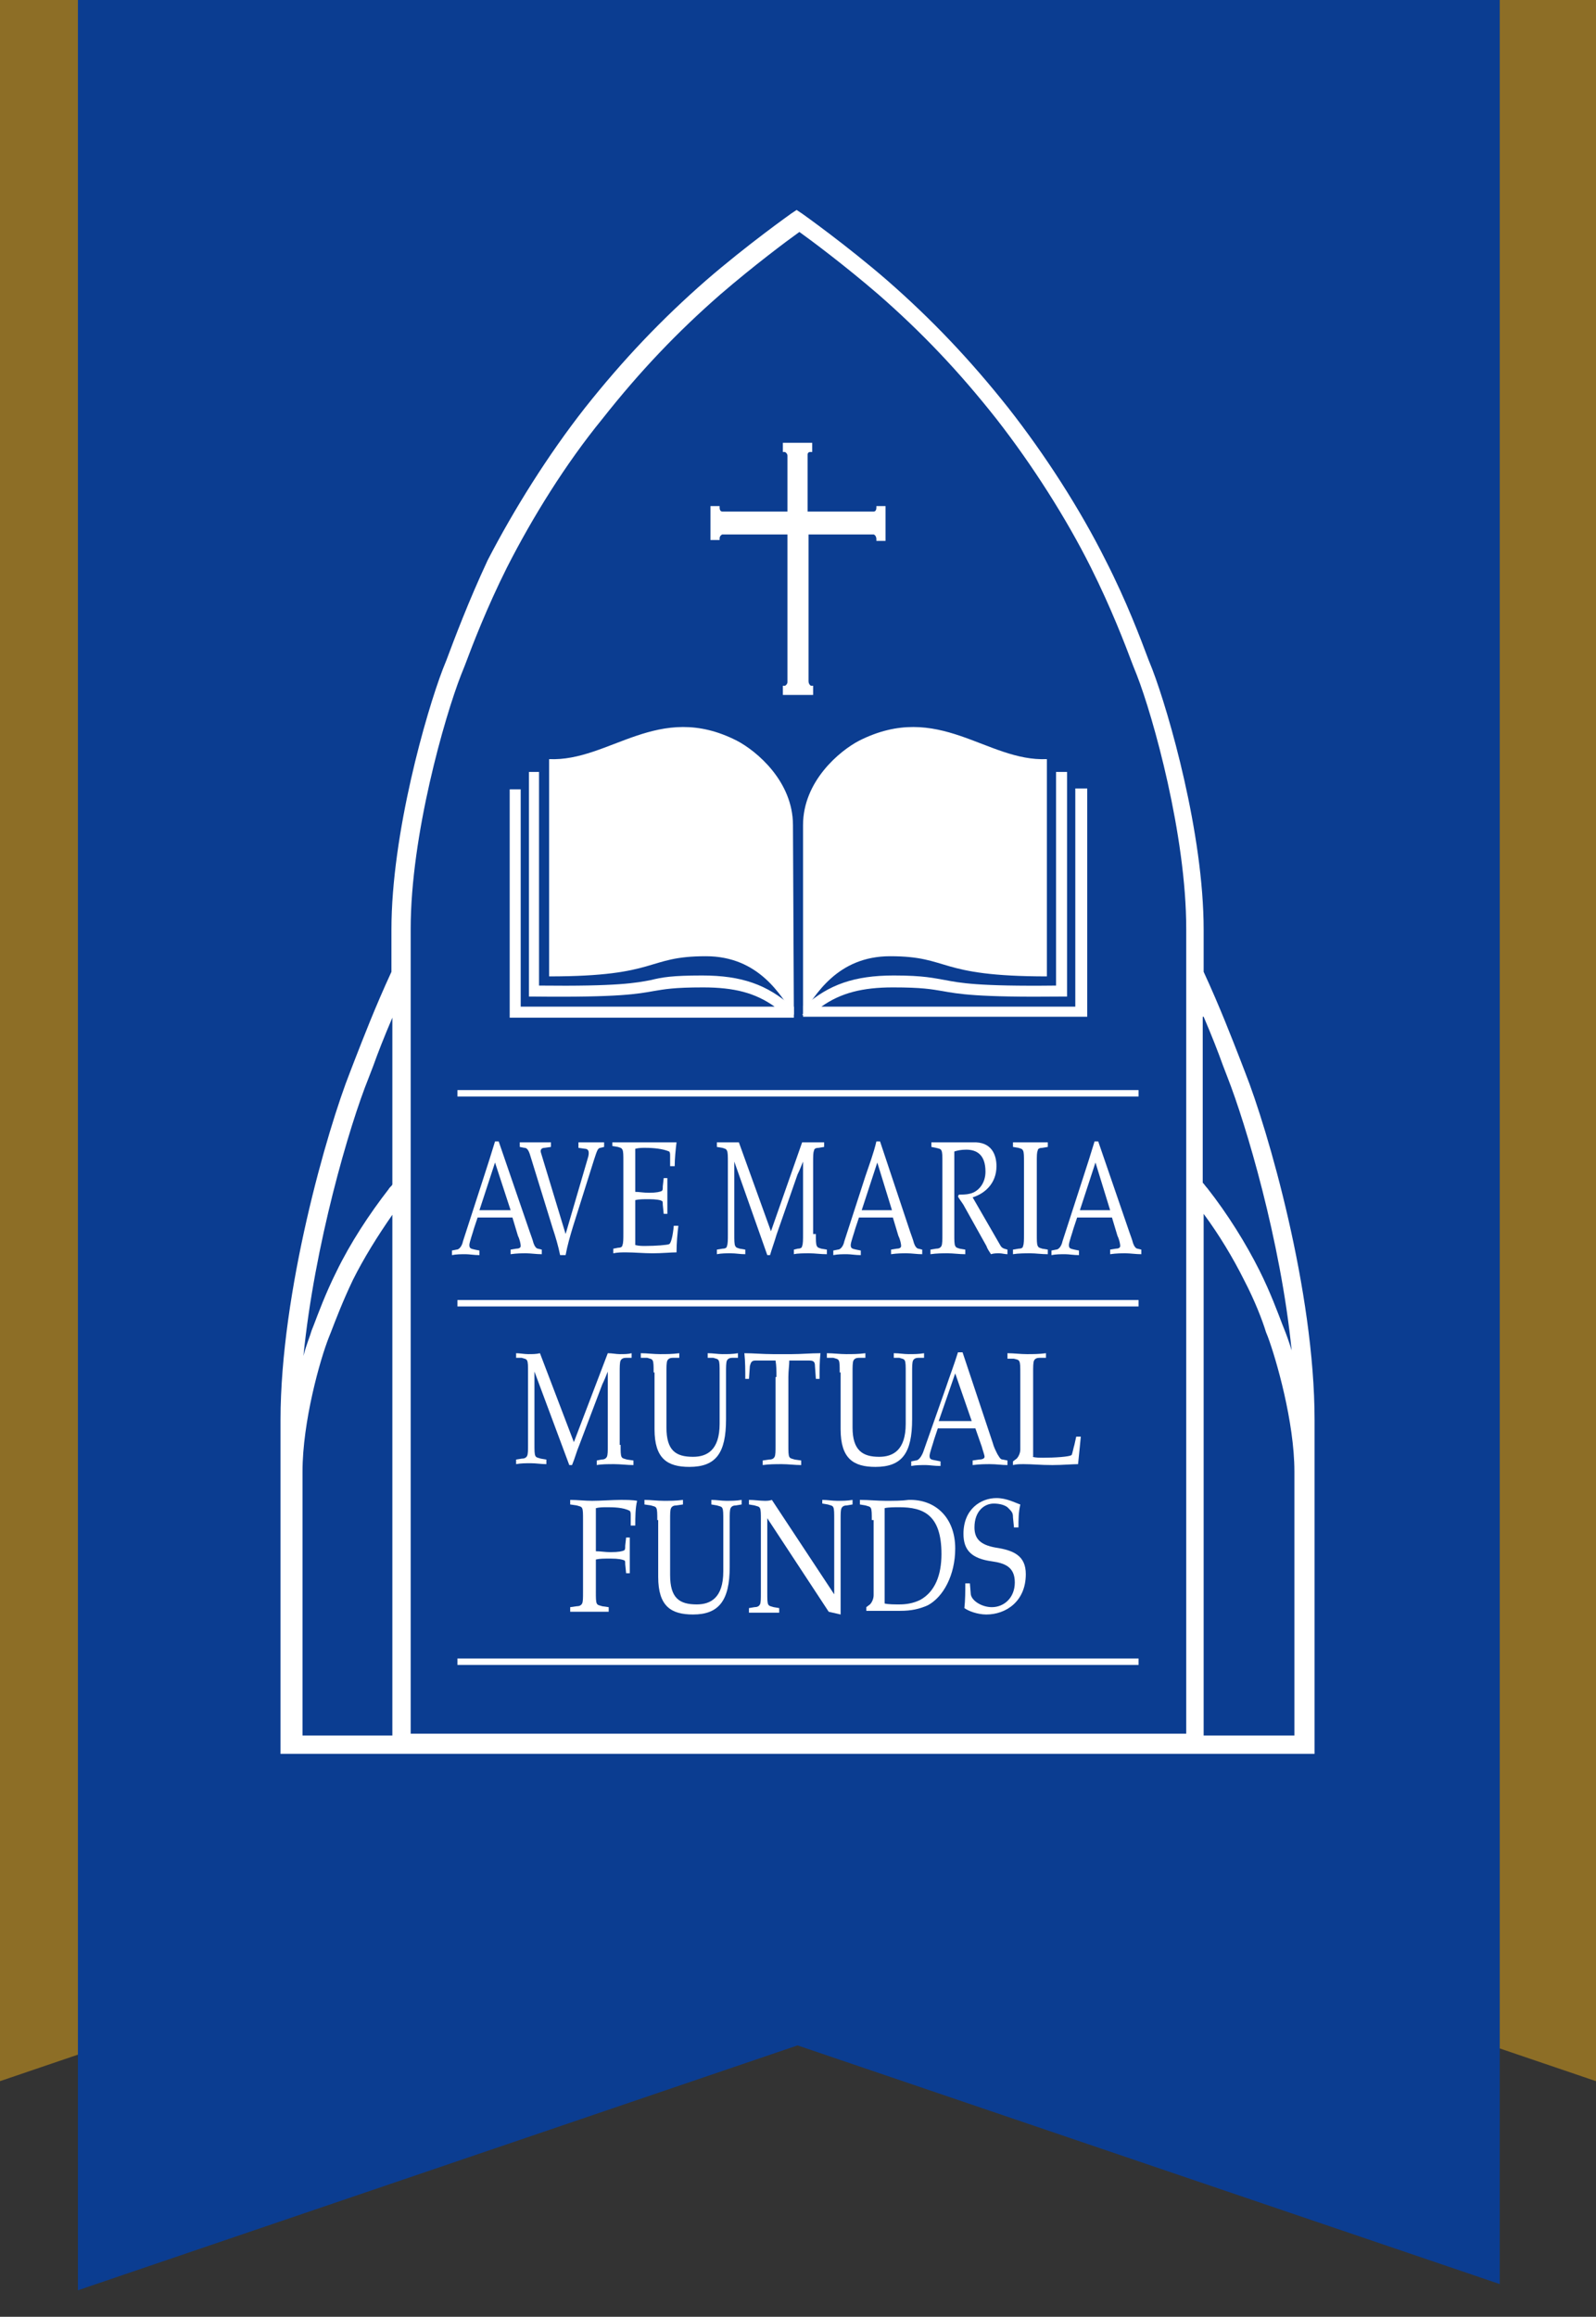 <?xml version="1.0" encoding="UTF-8" standalone="no"?>
<!-- Generator: Adobe Illustrator 19.1.0, SVG Export Plug-In . SVG Version: 6.00 Build 0)  -->

<svg
   xmlns:dc="http://purl.org/dc/elements/1.1/"
   xmlns:cc="http://creativecommons.org/ns#"
   xmlns:rdf="http://www.w3.org/1999/02/22-rdf-syntax-ns#"
   xmlns:svg="http://www.w3.org/2000/svg"
   xmlns="http://www.w3.org/2000/svg"
   xmlns:xlink="http://www.w3.org/1999/xlink"
   xmlns:sodipodi="http://sodipodi.sourceforge.net/DTD/sodipodi-0.dtd"
   xmlns:inkscape="http://www.inkscape.org/namespaces/inkscape"
   version="1.1"
   id="Layer_1"
   x="0px"
   y="0px"
   viewBox="0 0 174.1 252.7"
   enable-background="new 0 0 232.7 308.7"
   xml:space="preserve"
   inkscape:version="0.91 r13725"
   sodipodi:docname="ribbon-ave-maria.svg"
   width="174.1"
   height="252.7"><rect x="0" y="0" width="174.1" height="252.7" fill="#333333" stroke="none"/><defs
     id="defs3604" /><sodipodi:namedview
     pagecolor="#ffffff"
     bordercolor="#666666"
     borderopacity="1"
     objecttolerance="10"
     gridtolerance="10"
     guidetolerance="10"
     inkscape:pageopacity="0"
     inkscape:pageshadow="2"
     inkscape:window-width="1906"
     inkscape:window-height="1003"
     id="namedview3602"
     showgrid="false"
     showguides="false"
     inkscape:zoom="3.8344564"
     inkscape:cx="157.31668"
     inkscape:cy="233.62313"
     inkscape:window-x="0"
     inkscape:window-y="0"
     inkscape:window-maximized="0"
     inkscape:current-layer="Layer_1"
     fit-margin-top="0"
     fit-margin-left="0"
     fit-margin-right="0"
     fit-margin-bottom="0" /><g
     id="g3500"
     transform="translate(-29.3,-25.4)"><g
       id="g3502"><g
         id="g3504"><g
           id="g3506"><g
             id="g3508"><g
               id="g3510"><polygon
                 points="203.4,252.4 116.3,222.8 29.3,252.4 29.3,25.4 203.4,25.4 "
                 id="polygon3512"
                 style="fill:#8d6e26" /><g
                 id="g3514"><defs
                   id="defs3516"><rect
                     id="SVGID_48_"
                     x="37.8"
                     y="25.4"
                     width="155.1"
                     height="258" /></defs><clipPath
                   id="SVGID_1_"><use
                     xlink:href="#SVGID_48_"
                     overflow="visible"
                     id="use3520"
                     style="overflow:visible"
                     x="0"
                     y="0"
                     width="100%"
                     height="100%" /></clipPath><g
                   clip-path="url(#SVGID_1_)"
                   id="g3522"><polygon
                     points="203.4,278.1 116.3,248.5 29.3,278.1 29.3,25.4 203.4,25.4 "
                     id="polygon3524"
                     style="fill:#0b3d91" /></g></g></g><g
               id="g3526"><g
                 id="g3528"><g
                   id="g3530"><g
                     id="g3532"><path
                       d="m 116.8,136.1 c 1.4,-2.1 3.8,-6.4 9.6,-6.4 6.6,0 5,2.2 17.1,2.2 l 0,-23.7 c -6.6,0.3 -11.8,-6.4 -20.5,-2 -2.1,1.1 -6.1,4.4 -6.1,9.2 l 0,20.7"
                       id="path3534"
                       inkscape:connector-curvature="0"
                       style="fill:#ffffff" /><g
                       id="g3536"><path
                         d="m 124.9,80.5 0,0.3 c 0,0.2 -0.1,0.4 -0.3,0.4 0,0 -6.7,0 -7.2,0 0,-0.4 0,-6.2 0,-6.2 0,-0.2 0.1,-0.3 0.3,-0.3 l 0.2,0 0,-1 -3.2,0 0,1 0.2,0 c 0.1,0 0.3,0.2 0.3,0.4 0,0 0,5.7 0,6.1 -0.4,0 -7.1,0 -7.1,0 -0.2,0 -0.3,-0.2 -0.3,-0.4 l 0,-0.2 -1,0 0,3.7 1,0 0,-0.2 c 0,-0.2 0.2,-0.4 0.3,-0.4 0,0 6.6,0 7.1,0 0,0.5 0,16.1 0,16.1 0,0.2 -0.2,0.4 -0.3,0.4 l -0.2,0 0,1 3.3,0 0,-1 -0.2,0 c -0.1,0 -0.3,-0.2 -0.3,-0.5 0,0 0,-15.5 0,-16 0.4,0 7.1,0 7.1,0 0.1,0 0.3,0.2 0.3,0.5 l 0,0.2 1,0 0,-3.8 -1,0 z"
                         id="path3538"
                         inkscape:connector-curvature="0"
                         style="fill:#ffffff" /></g><path
                       d="m 115.9,136.1 c -1.4,-2.1 -3.8,-6.4 -9.6,-6.4 -6.6,0 -5,2.2 -17.1,2.2 l 0,-23.7 c 6.6,0.3 11.9,-6.4 20.5,-2 2.1,1.1 6.1,4.4 6.1,9.2 l 0.1,20.7"
                       id="path3540"
                       inkscape:connector-curvature="0"
                       style="fill:#ffffff" /><path
                       d="m 146.6,111.5 c 0,0 0,22.5 0,23.7 -1,0 -21,0 -27.7,0 2.1,-1.5 4.5,-2.1 7.8,-2.1 3.2,0 4.2,0.2 5.4,0.4 1.7,0.3 3.7,0.7 13,0.6 l 0.6,0 0,-24.5 -1.2,0 c 0,0 0,22.1 0,23.3 -8.6,0.1 -10.5,-0.3 -12.1,-0.6 -1.2,-0.2 -2.3,-0.5 -5.6,-0.5 -4.3,0 -7.1,1 -9.7,3.3 -0.1,0 -0.2,0 -0.2,0 l 0,1.2 31,0 0,-24.9 -1.3,0"
                       id="path3542"
                       inkscape:connector-curvature="0"
                       style="fill:#ffffff" /><path
                       d="m 105.9,131.8 c -3.3,0 -4.4,0.2 -5.6,0.5 -1.6,0.3 -3.5,0.7 -12.2,0.6 0,-1.1 0,-23.3 0,-23.3 l -1.1,0 0,24.5 0.6,0 c 9.3,0.1 11.3,-0.3 13,-0.6 1.2,-0.2 2.2,-0.4 5.4,-0.4 3.4,0 5.7,0.6 7.8,2.1 -6.6,0 -26.7,0 -27.7,0 0,-1.1 0,-23.7 0,-23.7 l -1.2,0 0,24.9 31,0 0,-1.2 c 0,0 -0.1,0 -0.2,0 -2.7,-2.4 -5.5,-3.4 -9.8,-3.4"
                       id="path3544"
                       inkscape:connector-curvature="0"
                       style="fill:#ffffff" /></g></g><g
                   id="g3546"><path
                     d="m 87.1,159.8 c 0.1,0.3 0.3,0.8 0.4,1.2 0.1,0.3 0.3,0.6 0.5,0.6 l 0.4,0.1 0,0.5 c -0.6,0 -1.2,-0.1 -1.7,-0.1 -0.5,0 -1,0 -1.7,0.1 l 0,-0.5 0.6,-0.1 c 0.3,0 0.5,-0.1 0.5,-0.3 0,-0.2 -0.1,-0.7 -0.3,-1.1 l -0.6,-2 -3.8,0 -0.4,1.2 c -0.1,0.4 -0.5,1.5 -0.5,1.8 0,0.4 0.2,0.4 0.6,0.5 l 0.5,0.1 0,0.5 c -0.6,0 -1.1,-0.1 -1.5,-0.1 -0.5,0 -1,0 -1.5,0.1 l 0,-0.5 0.5,-0.1 c 0.3,0 0.6,-0.4 0.7,-0.9 l 2.3,-7.1 c 0.4,-1.2 0.8,-2.5 1.2,-3.8 l 0.4,0 3.4,9.9 z m -2.1,-2.4 -1.7,-5.2 -1.7,5.2 3.4,0 z"
                     id="path3548"
                     inkscape:connector-curvature="0"
                     style="fill:#ffffff" /><path
                     d="m 91,160 2.4,-8.2 c 0.3,-0.9 0,-1.1 -0.3,-1.1 l -0.7,-0.1 0,-0.6 c 0.5,0 0.9,0 1.4,0 0.5,0 0.9,0 1.4,0 l 0,0.5 -0.4,0.1 c -0.3,0 -0.4,0.4 -0.7,1.3 l -2.3,7.3 c -0.3,1 -0.6,2 -0.8,3.1 l -0.6,0 c -0.2,-1 -0.5,-2 -0.8,-2.9 l -2.5,-8.1 c -0.2,-0.6 -0.4,-0.7 -0.6,-0.7 L 86,150.5 86,150 c 0.6,0 1.2,0 1.7,0 0.6,0 1.2,0 1.7,0 l 0,0.5 -0.7,0.1 c -0.2,0 -0.5,0.1 -0.4,0.5 L 91,160 Z"
                     id="path3550"
                     inkscape:connector-curvature="0"
                     style="fill:#ffffff" /><path
                     d="m 97.3,152.1 c 0,-0.7 0,-1.1 -0.1,-1.3 -0.1,-0.2 -0.2,-0.2 -0.5,-0.3 l -0.6,-0.1 0,-0.4 c 0.7,0 1.5,0 2.2,0 1.1,0 2.3,0 3.1,0 0.6,0 1.2,0 1.7,0 -0.1,0.8 -0.2,1.8 -0.2,2.6 l -0.5,0 0,-1.1 c 0,-0.2 0,-0.4 -0.1,-0.5 -0.7,-0.3 -1.7,-0.4 -2.6,-0.4 -0.4,0 -0.7,0 -1.1,0.1 l 0,4.7 c 0.4,0 0.9,0.1 1.5,0.1 0.8,0 1.2,-0.1 1.4,-0.2 0.1,-0.1 0.1,-0.2 0.1,-0.5 l 0.1,-0.9 0.4,0 c 0,0.7 0,1.4 0,2 0,0.6 0,1.3 0,1.9 l -0.4,0 -0.1,-1 c 0,-0.2 0,-0.4 -0.1,-0.4 -0.1,-0.1 -0.6,-0.2 -1.4,-0.2 -0.6,0 -1.1,0 -1.5,0.1 l 0,4.9 c 0.4,0.1 0.7,0.1 1.1,0.1 1.1,0 2.4,-0.1 2.6,-0.2 0.2,-0.1 0.4,-0.9 0.5,-2 l 0.5,0 c -0.1,0.8 -0.2,1.9 -0.2,2.9 -0.6,0 -1.6,0.1 -2.6,0.1 -1,0 -2,-0.1 -2.9,-0.1 -0.5,0 -0.9,0 -1.4,0.1 l 0,-0.5 0.5,-0.1 c 0.3,0 0.5,-0.1 0.5,-0.3 0.1,-0.2 0.1,-0.7 0.1,-1.3 l 0,-7.8 z"
                     id="path3552"
                     inkscape:connector-curvature="0"
                     style="fill:#ffffff" /><path
                     d="m 118.3,160 c 0,0.7 0,1.1 0.1,1.3 0.1,0.2 0.2,0.2 0.5,0.3 l 0.6,0.1 0,0.5 c -0.7,0 -1.3,-0.1 -1.9,-0.1 -0.6,0 -1.3,0 -1.7,0.1 l 0,-0.5 0.4,-0.1 c 0.3,0 0.5,-0.1 0.5,-0.3 0.1,-0.2 0.1,-0.7 0.1,-1.3 l 0,-7.9 0,0 c -0.2,0.5 -0.4,1 -0.6,1.4 l -2.3,6.6 c -0.2,0.7 -0.5,1.5 -0.7,2.2 l -0.3,0 -3.6,-10.2 0,0 0,7.9 c 0,0.7 0,1.1 0.1,1.3 0.1,0.2 0.2,0.2 0.5,0.3 l 0.6,0.1 0,0.5 c -0.6,0 -1,-0.1 -1.6,-0.1 -0.5,0 -1,0 -1.5,0.1 l 0,-0.5 0.6,-0.1 c 0.3,0 0.5,-0.1 0.5,-0.3 0.1,-0.2 0.1,-0.7 0.1,-1.3 l 0,-7.8 c 0,-0.7 0,-1.1 -0.1,-1.3 -0.1,-0.2 -0.2,-0.2 -0.5,-0.3 l -0.6,-0.1 0,-0.5 c 0.4,0 0.8,0 1.2,0 0.4,0 0.8,0 1.2,0 l 3.5,9.7 3.4,-9.7 c 0.4,0 0.8,0 1.2,0 0.4,0 0.8,0 1.2,0 l 0,0.5 -0.6,0.1 c -0.3,0 -0.5,0.1 -0.5,0.3 -0.1,0.2 -0.1,0.6 -0.1,1.3 l 0,7.8 z"
                     id="path3554"
                     inkscape:connector-curvature="0"
                     style="fill:#ffffff" /><path
                     d="m 128.6,159.8 c 0.1,0.3 0.3,0.8 0.4,1.2 0.1,0.3 0.3,0.6 0.5,0.6 l 0.4,0.1 0,0.5 c -0.6,0 -1.1,-0.1 -1.7,-0.1 -0.5,0 -1,0 -1.7,0.1 l 0,-0.5 0.6,-0.1 c 0.3,0 0.5,-0.1 0.5,-0.3 0,-0.2 -0.1,-0.7 -0.3,-1.1 l -0.6,-2 -3.7,0 -0.4,1.2 c -0.1,0.4 -0.5,1.5 -0.5,1.8 0,0.4 0.2,0.4 0.6,0.5 l 0.5,0.1 0,0.5 c -0.6,0 -1.1,-0.1 -1.5,-0.1 -0.5,0 -1,0 -1.5,0.1 l 0,-0.5 0.5,-0.1 c 0.3,0 0.6,-0.4 0.7,-0.9 l 2.3,-7.1 c 0.4,-1.2 0.9,-2.5 1.2,-3.8 l 0.4,0 3.3,9.9 z m -2,-2.4 -1.6,-5.2 -1.7,5.2 3.3,0 z"
                     id="path3556"
                     inkscape:connector-curvature="0"
                     style="fill:#ffffff" /><path
                     d="m 133.4,160 c 0,0.7 0,1.1 0.1,1.3 0.1,0.2 0.2,0.2 0.5,0.3 l 0.6,0.1 0,0.5 c -0.7,0 -1.3,-0.1 -1.9,-0.1 -0.6,0 -1.2,0 -1.9,0.1 l 0,-0.5 0.6,-0.1 c 0.3,0 0.5,-0.1 0.6,-0.3 0.1,-0.2 0.1,-0.7 0.1,-1.3 l 0,-7.8 c 0,-0.7 0,-1.1 -0.1,-1.3 -0.1,-0.2 -0.2,-0.2 -0.6,-0.3 l -0.5,-0.1 0,-0.5 c 0.7,0 1.5,0 2.2,0 0.8,0 1.5,0 2.3,0 2.1,-0.1 2.6,1.4 2.6,2.6 0,1.9 -1.3,3 -2.6,3.4 l 3,5.2 c 0.2,0.4 0.5,0.4 0.8,0.5 l 0,0.5 c -0.3,0 -0.6,-0.1 -0.9,-0.1 -0.3,0 -0.6,0 -0.9,0.1 -0.2,-0.3 -0.4,-0.6 -0.5,-0.9 l -2.4,-4.3 c -0.2,-0.4 -0.5,-0.7 -0.7,-1.1 l 0.1,-0.2 c 0.4,0 0.8,0 1.2,-0.1 0.9,-0.2 1.7,-1.1 1.7,-2.4 0,-1.9 -1,-2.4 -2.1,-2.4 -0.6,0 -1,0.1 -1.3,0.2 l 0,9 z"
                     id="path3558"
                     inkscape:connector-curvature="0"
                     style="fill:#ffffff" /><path
                     d="m 142.4,160 c 0,0.7 0,1.1 0.1,1.3 0.1,0.2 0.2,0.2 0.5,0.3 l 0.6,0.1 0,0.5 c -0.7,0 -1.3,-0.1 -1.9,-0.1 -0.6,0 -1.3,0 -1.9,0.1 l 0,-0.5 0.6,-0.1 c 0.3,0 0.5,-0.1 0.5,-0.3 0.1,-0.2 0.1,-0.7 0.1,-1.3 l 0,-7.8 c 0,-0.7 0,-1.1 -0.1,-1.3 -0.1,-0.2 -0.2,-0.2 -0.5,-0.3 l -0.6,-0.1 0,-0.5 c 0.7,0 1.3,0 1.9,0 0.6,0 1.2,0 1.9,0 l 0,0.5 -0.6,0.1 c -0.3,0 -0.5,0.1 -0.5,0.3 -0.1,0.2 -0.1,0.6 -0.1,1.3 l 0,7.8 z"
                     id="path3560"
                     inkscape:connector-curvature="0"
                     style="fill:#ffffff" /><path
                     d="m 152.5,159.8 c 0.1,0.3 0.3,0.8 0.4,1.2 0.1,0.3 0.3,0.6 0.5,0.6 l 0.4,0.1 0,0.5 c -0.6,0 -1.2,-0.1 -1.7,-0.1 -0.5,0 -1,0 -1.7,0.1 l 0,-0.5 0.6,-0.1 c 0.3,0 0.5,-0.1 0.5,-0.3 0,-0.2 -0.1,-0.7 -0.3,-1.1 l -0.6,-2 -3.8,0 -0.4,1.2 c -0.1,0.4 -0.5,1.5 -0.5,1.8 0,0.4 0.2,0.4 0.6,0.5 l 0.5,0.1 0,0.5 c -0.6,0 -1.1,-0.1 -1.5,-0.1 -0.5,0 -1,0 -1.5,0.1 l 0,-0.5 0.5,-0.1 c 0.3,0 0.6,-0.4 0.7,-0.9 l 2.3,-7.1 c 0.4,-1.2 0.8,-2.5 1.2,-3.8 l 0.4,0 3.4,9.9 z m -2.1,-2.4 -1.6,-5.2 -1.7,5.2 3.3,0 z"
                     id="path3562"
                     inkscape:connector-curvature="0"
                     style="fill:#ffffff" /></g><g
                   id="g3564"><path
                     d="m 97,183 c 0,0.7 0,1.1 0.1,1.3 0.1,0.2 0.3,0.2 0.6,0.3 l 0.7,0.1 0,0.5 c -0.7,0 -1.4,-0.1 -2.1,-0.1 -0.7,0 -1.4,0 -1.9,0.1 l 0,-0.5 0.5,-0.1 c 0.3,0 0.5,-0.1 0.6,-0.3 0.1,-0.2 0.1,-0.6 0.1,-1.3 l 0,-8 0,0 c -0.2,0.5 -0.4,1 -0.6,1.4 l -2.5,6.6 c -0.3,0.7 -0.5,1.5 -0.8,2.2 l -0.3,0 -3.8,-10.2 0,0 0,7.9 c 0,0.7 0,1.1 0.1,1.3 0.1,0.2 0.3,0.2 0.6,0.3 l 0.6,0.1 0,0.5 c -0.6,0 -1.1,-0.1 -1.7,-0.1 -0.5,0 -1.1,0 -1.6,0.1 l 0,-0.5 0.6,-0.1 c 0.3,0 0.5,-0.1 0.6,-0.3 0.1,-0.2 0.1,-0.6 0.1,-1.3 l 0,-7.8 c 0,-0.7 0,-1.1 -0.1,-1.3 -0.1,-0.2 -0.3,-0.2 -0.6,-0.3 l -0.6,0 0,-0.5 c 0.4,0 0.9,0.1 1.3,0.1 0.5,0 0.9,0 1.3,-0.1 l 3.7,9.7 3.7,-9.7 c 0.5,0 0.9,0.1 1.3,0.1 0.5,0 0.9,0 1.3,-0.1 l 0,0.5 -0.6,0 c -0.3,0 -0.5,0.1 -0.6,0.3 -0.1,0.2 -0.1,0.7 -0.1,1.3 l 0,7.9 z"
                     id="path3566"
                     inkscape:connector-curvature="0"
                     style="fill:#ffffff" /><path
                     d="m 100.6,175.1 c 0,-0.7 0,-1.1 -0.1,-1.3 -0.1,-0.2 -0.3,-0.2 -0.6,-0.3 l -0.7,0 0,-0.5 c 0.7,0 1.4,0.1 2.1,0.1 0.7,0 1.3,0 2.1,-0.1 l 0,0.5 -0.7,0 c -0.3,0 -0.5,0.1 -0.6,0.3 -0.1,0.2 -0.1,0.7 -0.1,1.3 l 0,6 c 0,2.5 1,3.2 2.9,3.2 1.5,0 2.9,-0.7 2.9,-3.6 l 0,-5.6 c 0,-0.7 0,-1.1 -0.1,-1.3 -0.1,-0.2 -0.3,-0.2 -0.6,-0.3 l -0.6,0 0,-0.5 c 0.6,0 1.1,0.1 1.6,0.1 0.6,0 1.1,0 1.7,-0.1 l 0,0.5 -0.6,0 c -0.3,0 -0.5,0.1 -0.6,0.3 -0.1,0.2 -0.1,0.7 -0.1,1.3 l 0,5.1 c 0,3.7 -1.1,5.2 -4,5.2 -2.4,0 -3.8,-0.9 -3.8,-4.1 l 0,-6.2 z"
                     id="path3568"
                     inkscape:connector-curvature="0"
                     style="fill:#ffffff" /><path
                     d="m 114,175.6 c 0,-0.7 0,-1.2 -0.1,-1.8 l -2.2,0 c -0.4,0 -0.5,0.2 -0.6,0.6 l -0.1,1.4 -0.4,0 c 0,-0.9 0,-1.9 -0.1,-2.8 1,0 2,0.1 3.1,0.1 l 2.1,0 c 1,0 2,-0.1 3.1,-0.1 -0.1,0.9 -0.1,1.9 -0.1,2.8 l -0.4,0 -0.1,-1.4 c 0,-0.4 -0.1,-0.6 -0.6,-0.6 l -2.2,0 c 0,0.5 -0.1,1.1 -0.1,1.8 l 0,7.4 c 0,0.7 0,1.1 0.1,1.3 0.1,0.2 0.3,0.2 0.6,0.3 l 0.7,0.1 0,0.5 c -0.7,0 -1.4,-0.1 -2.1,-0.1 -0.7,0 -1.4,0 -2.1,0.1 l 0,-0.5 0.7,-0.1 c 0.3,0 0.5,-0.1 0.6,-0.3 0.1,-0.2 0.1,-0.6 0.1,-1.3 l 0,-7.4 z"
                     id="path3570"
                     inkscape:connector-curvature="0"
                     style="fill:#ffffff" /><path
                     d="m 120.9,175.1 c 0,-0.7 0,-1.1 -0.1,-1.3 -0.1,-0.2 -0.3,-0.2 -0.6,-0.3 l -0.7,0 0,-0.5 c 0.7,0 1.4,0.1 2.1,0.1 0.7,0 1.3,0 2.1,-0.1 l 0,0.5 -0.7,0 c -0.3,0 -0.5,0.1 -0.6,0.3 -0.1,0.2 -0.1,0.7 -0.1,1.3 l 0,6 c 0,2.5 1.1,3.2 2.9,3.2 1.5,0 2.9,-0.7 2.9,-3.6 l 0,-5.6 c 0,-0.7 0,-1.1 -0.1,-1.3 -0.1,-0.2 -0.3,-0.2 -0.6,-0.3 l -0.6,0 0,-0.5 c 0.6,0 1.1,0.1 1.6,0.1 0.6,0 1.1,0 1.7,-0.1 l 0,0.5 -0.6,0 c -0.3,0 -0.5,0.1 -0.6,0.3 -0.1,0.2 -0.1,0.7 -0.1,1.3 l 0,5.1 c 0,3.7 -1.1,5.2 -4,5.2 -2.4,0 -3.8,-0.9 -3.8,-4.1 l 0,-6.2 z"
                     id="path3572"
                     inkscape:connector-curvature="0"
                     style="fill:#ffffff" /><path
                     d="m 137.6,182.8 c 0.1,0.4 0.3,0.8 0.5,1.2 0.2,0.3 0.3,0.6 0.6,0.6 l 0.5,0.1 0,0.5 c -0.6,0 -1.2,-0.1 -1.9,-0.1 -0.5,0 -1.1,0 -1.9,0.1 l 0,-0.5 0.7,-0.1 c 0.3,0 0.6,-0.1 0.6,-0.3 0,-0.2 -0.2,-0.7 -0.3,-1.1 l -0.7,-2 -4.1,0 -0.4,1.2 c -0.1,0.4 -0.5,1.5 -0.5,1.8 0,0.4 0.2,0.4 0.7,0.5 l 0.5,0.1 0,0.5 c -0.7,0 -1.2,-0.1 -1.6,-0.1 -0.5,0 -1.1,0 -1.6,0.1 l 0,-0.5 0.5,-0.1 c 0.3,0 0.6,-0.4 0.8,-0.9 l 2.5,-7.1 c 0.4,-1.2 0.9,-2.5 1.3,-3.8 l 0.5,0 3.3,9.9 z m -2.3,-2.4 -1.8,-5.2 -1.8,5.2 3.6,0 z"
                     id="path3574"
                     inkscape:connector-curvature="0"
                     style="fill:#ffffff" /><path
                     d="m 141.9,184.3 c 0.4,0.1 0.8,0.1 1.2,0.1 1.2,0 2.9,-0.1 3.1,-0.3 0.1,-0.2 0.2,-0.8 0.3,-1.1 l 0.2,-0.9 0.5,0 c -0.1,1 -0.2,2.1 -0.3,3 -0.6,0 -1.7,0.1 -2.8,0.1 -1.3,0 -2.2,-0.1 -3.1,-0.1 -0.5,0 -0.8,0 -1.2,0.1 l 0,-0.4 0.4,-0.3 c 0.2,-0.2 0.4,-0.6 0.4,-1 l 0,-8.3 c 0,-0.7 0,-1.1 -0.1,-1.3 -0.1,-0.2 -0.2,-0.2 -0.6,-0.3 l -0.7,0 0,-0.6 c 0.7,0 1.4,0.1 2.1,0.1 0.7,0 1.3,0 2.1,-0.1 l 0,0.5 -0.7,0 c -0.3,0 -0.5,0.1 -0.6,0.3 -0.1,0.2 -0.1,0.7 -0.1,1.3 l 0,9.2 z"
                     id="path3576"
                     inkscape:connector-curvature="0"
                     style="fill:#ffffff" /><path
                     d="m 94.3,199 c 0,0.7 0,1.1 0.1,1.3 0.1,0.2 0.3,0.2 0.6,0.3 l 0.7,0.1 0,0.5 c -0.7,0 -1.4,0 -2.1,0 -0.7,0 -1.4,0 -2.1,0 l 0,-0.5 0.7,-0.1 c 0.3,0 0.5,-0.1 0.6,-0.3 0.1,-0.2 0.1,-0.6 0.1,-1.3 l 0,-7.8 c 0,-0.7 0,-1.1 -0.1,-1.3 -0.1,-0.2 -0.3,-0.2 -0.6,-0.3 l -0.7,-0.1 0,-0.5 c 0.8,0 1.6,0.1 2.4,0.1 0.9,0 2.2,-0.1 3.1,-0.1 0.6,0 1.3,0 1.8,0.1 -0.2,0.8 -0.2,1.8 -0.2,2.7 l -0.5,0 0,-1.1 c 0,-0.2 0,-0.4 -0.1,-0.5 -0.7,-0.4 -1.9,-0.4 -2.5,-0.4 -0.4,0 -0.8,0 -1.2,0.1 l 0,4.7 c 0.5,0 1,0.1 1.6,0.1 0.9,0 1.3,-0.1 1.5,-0.2 0.1,-0.1 0.1,-0.2 0.1,-0.5 l 0.1,-0.9 0.4,0 c 0,0.7 0,1.4 0,2 0,0.6 0,1.3 0,1.9 l -0.4,0 -0.1,-1 c 0,-0.2 0,-0.4 -0.1,-0.4 -0.2,-0.1 -0.6,-0.2 -1.5,-0.2 -0.7,0 -1.2,0 -1.6,0.1 l 0,3.5 z"
                     id="path3578"
                     inkscape:connector-curvature="0"
                     style="fill:#ffffff" /><path
                     d="m 101,191.2 c 0,-0.7 0,-1.1 -0.1,-1.3 -0.1,-0.2 -0.3,-0.2 -0.6,-0.3 l -0.7,-0.1 0,-0.5 c 0.7,0 1.4,0.1 2.1,0.1 0.7,0 1.3,0 2.1,-0.1 l 0,0.5 -0.7,0.1 c -0.3,0 -0.5,0.1 -0.6,0.3 -0.1,0.2 -0.1,0.6 -0.1,1.3 l 0,6 c 0,2.5 1,3.2 2.9,3.2 1.5,0 2.9,-0.7 2.9,-3.6 l 0,-5.6 c 0,-0.7 0,-1.1 -0.1,-1.3 -0.1,-0.2 -0.3,-0.2 -0.6,-0.3 l -0.6,-0.1 0,-0.5 c 0.6,0 1.1,0.1 1.6,0.1 0.6,0 1.1,0 1.7,-0.1 l 0,0.5 -0.6,0.1 c -0.3,0 -0.5,0.1 -0.6,0.3 -0.1,0.2 -0.1,0.6 -0.1,1.3 l 0,5.1 c 0,3.7 -1.2,5.2 -4,5.2 -2.4,0 -3.8,-0.9 -3.8,-4.1 l 0,-6.2 z"
                     id="path3580"
                     inkscape:connector-curvature="0"
                     style="fill:#ffffff" /><path
                     d="m 112.3,191.2 c 0,-0.7 0,-1.1 -0.1,-1.3 -0.1,-0.2 -0.3,-0.2 -0.6,-0.3 l -0.6,-0.1 0,-0.5 c 0.6,0 1.2,0.1 1.7,0.1 0.3,0 0.5,0 0.8,-0.1 l 6.8,10.3 0,0 0,-8.2 c 0,-0.7 0,-1.1 -0.1,-1.3 -0.1,-0.2 -0.3,-0.2 -0.6,-0.3 l -0.6,-0.1 0,-0.4 c 0.6,0 1.1,0.1 1.6,0.1 0.6,0 1.1,0 1.7,-0.1 l 0,0.5 -0.6,0.1 c -0.3,0 -0.5,0.1 -0.6,0.3 -0.1,0.2 -0.1,0.6 -0.1,1.3 l 0,9.7 c 0,0.2 0,0.4 0,0.6 l -1.3,-0.3 -6.7,-10.2 0,0 0,8.1 c 0,0.7 0,1.1 0.1,1.3 0.1,0.2 0.3,0.2 0.6,0.3 l 0.6,0.1 0,0.5 c -0.6,0 -1.1,0 -1.7,0 -0.5,0 -1.1,0 -1.6,0 l 0,-0.5 0.6,-0.1 c 0.3,0 0.5,-0.1 0.6,-0.3 0.1,-0.2 0.1,-0.6 0.1,-1.3 l 0,-7.9 z"
                     id="path3582"
                     inkscape:connector-curvature="0"
                     style="fill:#ffffff" /><path
                     d="m 124.4,191.2 c 0,-0.7 0,-1.1 -0.1,-1.3 -0.1,-0.2 -0.3,-0.2 -0.6,-0.3 l -0.6,-0.1 0,-0.5 c 1,0 1.9,0.1 2.8,0.1 0.9,0 1.8,0 2.5,-0.1 2.9,-0.1 5.1,1.9 5.1,5.3 0,2.9 -1.3,5.3 -3,6.2 -0.9,0.4 -1.8,0.6 -3,0.6 -0.6,0 -1.2,0 -1.8,0 -0.6,0 -1.3,0 -1.9,0 l 0,-0.4 0.4,-0.3 c 0.2,-0.2 0.4,-0.6 0.4,-1 l 0,-8.2 z m 1.4,9.1 c 0.4,0.1 1.1,0.1 1.6,0.1 0.7,0 1.5,-0.1 2.3,-0.5 1.6,-0.9 2.3,-2.7 2.3,-5 0,-4.3 -2,-5.1 -4.6,-5.1 -0.5,0 -1.2,0 -1.6,0.1 l 0,10.4 z"
                     id="path3584"
                     inkscape:connector-curvature="0"
                     style="fill:#ffffff" /><path
                     d="m 139.9,191.9 -0.1,-1 c 0,-0.5 -0.1,-0.6 -0.6,-1.1 -0.4,-0.3 -1,-0.4 -1.5,-0.4 -1,0 -2.1,0.8 -2.1,2.6 0,1.2 0.6,1.9 2.3,2.2 2,0.3 3.3,0.9 3.3,2.9 0,3 -2.2,4.4 -4.3,4.4 -1,0 -2,-0.4 -2.4,-0.7 0.1,-0.9 0.1,-1.9 0.1,-2.7 l 0.5,0 0.1,1.2 c 0.1,0.7 1.2,1.4 2.3,1.4 1.3,0 2.5,-1 2.5,-2.7 0,-1.7 -1.1,-2.1 -2.5,-2.3 -2.2,-0.3 -3.1,-1.2 -3.1,-3 0,-2.7 1.9,-3.9 3.6,-3.9 1.1,0 2,0.5 2.6,0.7 -0.2,0.9 -0.2,1.6 -0.2,2.5 l -0.5,0 z"
                     id="path3586"
                     inkscape:connector-curvature="0"
                     style="fill:#ffffff" /></g></g><g
                 id="g3588"><g
                   id="g3590"><path
                     d="m 170.5,214.7 -9.9,0 0,-56.9 c 1.7,2.3 3.2,4.8 4.4,7.2 1.2,2.3 2,4.4 2.4,5.7 l 0.2,0.5 c 0.9,2.4 2.9,9.3 2.9,14.7 0,0 0,26.9 0,28.8 m -96.4,-0.1 0,-87.4 c 0,-0.3 0,-0.5 0,-0.5 0,-10.2 3.7,-23.1 5.5,-27.7 L 80,98 C 80.9,95.6 82.4,91.7 84.6,87.3 87.4,81.8 91,76 95,71.1 c 4.1,-5.2 8.2,-9.5 12.9,-13.6 3.6,-3.1 7.2,-5.8 8.6,-6.8 1.4,1 5,3.7 8.6,6.8 4.7,4.1 8.8,8.4 12.9,13.6 3.9,5 7.6,10.8 10.3,16.2 2.2,4.4 3.7,8.3 4.6,10.7 l 0.4,1 c 1.8,4.6 5.4,17.5 5.4,27.7 0,0 0,0.2 0,0.4 l 0,87.4 -84.6,0 z m 86.5,-78.3 c 0.9,2.1 1.6,3.9 2.1,5.3 l 0.5,1.3 c 2,5.1 5.8,17.8 7,29.8 -0.3,-1 -0.6,-1.8 -0.8,-2.3 l -0.2,-0.5 c -0.5,-1.3 -1.3,-3.5 -2.5,-5.9 -1.5,-3 -3.5,-6.2 -5.7,-9 -0.2,-0.2 -0.3,-0.4 -0.5,-0.6 l 0,-18.1 z m -88.5,18.3 c -0.1,0.2 -0.3,0.3 -0.4,0.5 -2.1,2.7 -4.2,5.9 -5.7,9 -1.2,2.4 -2,4.6 -2.5,5.9 l -0.2,0.5 c -0.2,0.7 -0.6,1.6 -0.9,2.8 1.2,-12.1 5,-25.1 7.1,-30.3 l 0.5,-1.3 c 0.5,-1.4 1.2,-3.2 2.1,-5.3 l 0,18.2 z m 0,60.1 -9.8,0 c 0,-1.9 0,-28.8 0,-28.8 0,-5.4 1.9,-12.2 2.9,-14.7 l 0.2,-0.5 c 0.5,-1.3 1.3,-3.4 2.4,-5.7 1.2,-2.4 2.7,-4.8 4.3,-7.1 l 0,56.8 z m 100.6,2 0,-36.4 c 0,-14.1 -5.1,-31.7 -7.6,-38 l -0.5,-1.3 c -0.9,-2.3 -2.2,-5.7 -4,-9.6 l 0,-4.6 c 0,-10.5 -3.8,-23.7 -5.6,-28.4 l 0,0 -0.4,-1 C 153.7,95 152.2,91 149.9,86.5 147.1,80.9 143.3,75 139.3,69.9 135.1,64.6 130.9,60.2 126.1,56 c -4.5,-3.9 -9.3,-7.3 -9.3,-7.3 l -0.6,-0.4 -0.6,0.4 c 0,0 -4.8,3.4 -9.3,7.3 -4.8,4.2 -9,8.6 -13.2,13.9 -4,5.1 -7.7,11 -10.6,16.6 C 80.4,91 78.9,95 78,97.4 l -0.4,1 c -1.8,4.7 -5.6,17.9 -5.6,28.4 l 0,4.6 c -1.8,3.9 -3.1,7.3 -4,9.6 l -0.5,1.3 c -2.5,6.3 -7.6,24 -7.6,38 l 0,36.4 112.8,0 z"
                     id="path3592"
                     inkscape:connector-curvature="0"
                     style="fill:#ffffff" /></g><g
                   id="g3594"><rect
                     x="79.2"
                     y="167.2"
                     width="74.3"
                     height="0.7"
                     id="rect3596"
                     style="fill:#ffffff" /><rect
                     x="79.2"
                     y="144.3"
                     width="74.3"
                     height="0.7"
                     id="rect3598"
                     style="fill:#ffffff" /><rect
                     x="79.2"
                     y="206.3"
                     width="74.3"
                     height="0.7"
                     id="rect3600"
                     style="fill:#ffffff" /></g></g></g></g></g></g></g></g></svg>